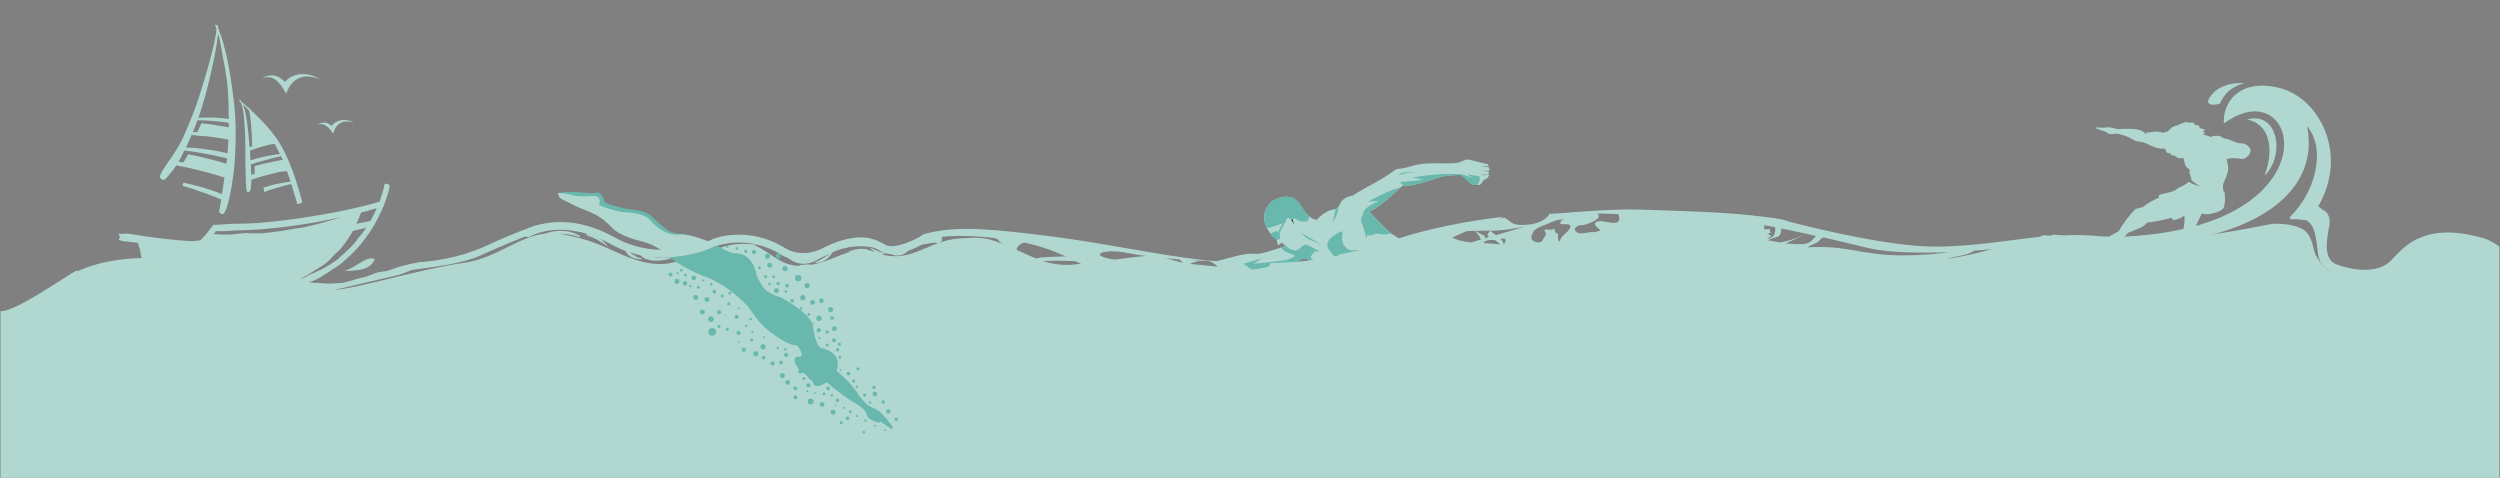 <?xml version="1.0" encoding="utf-8"?>
<!-- Generator: Adobe Illustrator 25.1.0, SVG Export Plug-In . SVG Version: 6.00 Build 0)  -->
<svg version="1.1" id="Capa_1" xmlns="http://www.w3.org/2000/svg" xmlns:xlink="http://www.w3.org/1999/xlink" x="0px" y="0px"
	 viewBox="0 0 1920 367" style="enable-background:new 0 0 1920 367;" xml:space="preserve">
<rect x="0" y="0" width="1920" height="367" fill="#808080" stroke="none"/>
<style type="text/css">
	.st0{fill-rule:evenodd;clip-rule:evenodd;fill:#B0D8D0;}
	.st1{fill:#B0D8D0;}
	.st2{fill:#C0BFE9;}
	.st3{fill:#69B8AE;}
	.st4{fill:none;}
	.st5{fill:#FEFFFE;}
	.st6{fill-rule:evenodd;clip-rule:evenodd;fill:#FFFFFF;}
</style>
<g>
	<g id="Symbol_00000080192240949057439320000013995038118861434014_">
		<path class="st0" d="M1739,135c16-14.8,11.2-49.8-13.2-43.3C1747.5,96.7,1744.4,122.1,1739,135L1739,135z M1723.8,63.9
			c-7.4-0.7-18.5,1.2-24.4,7.9c-9.3,10.4,2.3,9,5.5,7.8C1707.8,72.2,1714.1,66.2,1723.8,63.9z"/>
		<path class="st0" d="M1689.5,143c-2.5-1.4-5.1-3.3-6.6-4.8c0.3-1.8-1.7-4.9-1.4-6.5c0.2-0.8,0.5-1.1-0.1-1.6
			c-2.9-2.1-3.6-3.2-4.3-8.5c-1.6-0.1-3,0-3.9-0.1c-1.5-0.4-1.9-1.3-3-1.9c-0.3-0.1-2.3-0.4-2.4-0.5c-0.1-0.1-1.5-1.6-1.5-1.6
			c-1.9,0.4-2.3-0.1-3.5-3.4c-7.7,0.9-13.7-4.5-18.1-5.1c-4.5-0.7-4.1-0.5-5.4-1.2c-5.8-3.2-7.3-3.8-13.9-5.3
			c-0.4,0-1.2,0.2-1.6,0.3c-1.3,0.4-3.4,0.2-4.7-0.3c-0.4-0.2-1.1-1.1-2.7-1.6c-1.7-0.5-3.9-1.1-6.8-2.4c-0.1-0.1,0-0.6,0.1-0.7
			c2.3,0.2,5.7,0.4,8.7,0c3-0.4,5.8,1.4,9.3,1.3c3.1-0.1,13.7-1.1,18.4,2.1c0.9,0.7,1.8,1.5,2.5,2.4c-0.2-0.6-0.4-1.2-0.6-1.8
			c3.5,0.1,5.6-0.9,8.1-0.8c1.7,0.1,3.8,0.6,5.5,1c0.8-0.6,2.2-1.1,3.4-1c2.3-3.1,5.3-4.9,7.5-4.7c2.1-1.4,7.4-3.5,8.1-2
			c0.3-0.1,1.1-0.2,2-0.2c1.2,0.6,3.7-0.9,2.3,1.6c0,0,0,0,0,0c1.4,0.1,6,0.7,4,2.4c-0.4,0.2,8.5,1.8,2.4,2.5c0.2,0,1.1,0.1,0.6,0.5
			c0.6,0.1,2.9,1.8-0.6,2.2c2.1,0.2,5,1.2,6.7,1.9c3.4-1.8,8.1-0.8,9.5,1c5.8,0.7,9.7,3.9,13.4,3.9c1.9-0.4,5,1,6.6,3.1
			c2.5,3.2-0.8,7.2-3.6,8.5c-1.3,0.6-3.4,0.3-5.1,0c-1.1-0.2-8.5-0.7-8.7,1.1c1.3,4.4,1.7,6.7,0.3,11.1c-1.4,4.3-3,6.3-3.1,8.1
			c-0.2,1.8,0,3.3,0.3,4.8l0.8,0.3c0.5,2.3,0.9,11.2-1.3,13.4c-2.2,2.2-8.7,3.8-11.1,4c-2.4,0.2-3.6,0-5-0.6l-4.5,9.6
			c93.1-26.3,76.1-103.3,32.8-85.2c-3.6,1.5-7.4,3.7-11.4,6.5c-0.4-7.1,1.8-14.3,6.5-19.7c6.9-7.8,19.1-12,36.8-7.4
			c29.8,7.8,52.7,50.2,29.2,90.8c4.8,2.8,8.6,9.1,8.4,15.4c-6.9-2.9-14.4-4.7-22.3-5.3c-2.2-0.2-4.4-0.3-6.4-0.2
			c-1.7,0.1-1.8-1.3-1.1-2.2c18.2-17.4,28.3-50.7,12.8-69.4c14.6,73-94.4,103.9-185.2,85.5c-0.4,0-0.6-0.3-0.6-0.7
			c0-0.4,0.3-0.7,0.7-0.7c0,0,0.1,0,0.1,0c11.5,0.8,22.3,1.1,32.5,1l7.9-4.4c2.9-5.2,8.5-13,13.1-17.1l5.3-1.3
			c3.8-2.9,7-4.9,12.5-7.4c-0.1-0.5-0.2-1.3-0.2-1.8c2.8-1.5,11.7-1.9,14.7-5.4c2.5-1,5.5-2.5,8.3-4.7c0.2-0.2,0.3-0.1,0.4-0.1
			C1683,141.1,1686.4,142.4,1689.5,143L1689.5,143z M1676.8,175.9c0.7-2.4,1.2-7.6,0.8-10.3c-2.2,1.6-5.5,3-8.3,3.6
			c-0.5-0.4-1.3-1.3-1.7-1.9c-5.1,1.4-11.8,2.9-18.7,3.7c-2.3,3.6-9.2,5.5-14.3,7.7l-3.2,3C1648.6,180.9,1663.7,178.8,1676.8,175.9z
			"/>
	</g>
	<g>
		<path class="st1" d="M255.9,102.7c2.7-9.9,9.5-10.4,16-8.6c-6.4-3.4-14.1-2.2-17.1,2.6c-3.5-3-7.1-3.6-11.9-0.2
			C248.3,93.5,252,96.8,255.9,102.7z"/>
		<path class="st1" d="M219.7,72c5.6-15,16.4-14.9,26.1-11.1c-9.4-6.2-21.7-4.9-26.9,2.1c-5-5.2-10.6-7.1-18.5-2.5
			C209.2,56.6,214.6,62.3,219.7,72z"/>
		<path class="st1" d="M287.8,199c-6.2-2.9-13.6,6.1-23.4,9.1C273.3,207.8,284.4,208,287.8,199z"/>
		<path class="st1" d="M309.3,204.2c-7.4,1.7-9.1,3.8-16.3,4.5c-5.4,0.5-9.7,3.7-15.1,4.6c-4.7,0.8-11.1,3.6-15.9,4
			c-13.1,1.1-11.5,0.2-20.6-0.1l-4.2-0.5c2-0.6,4-1.2,5.8-2.1c2.2-1,4.6-2.8,6.7-4c2.1-1.2,3.5-2.2,5.4-3.5c1.5-1,3.2-2,4.7-3.1
			c0.8-0.6,1.7-1.2,2.5-1.8c1.5-1.2,2.6-2.4,4-3.6c9.5-8.3,17.1-18.3,23-29.2c4.1-7.6,7.4-15.5,9.5-23.9c0.8-3.3,0.6-3.6-1.3-4.1
			l-2-0.4c-1,4.7-2.4,9.4-4,13.9c-29.7,8.8-71.1,14.7-92.8,16.3c-11.1,0.8-16.7,0.5-21.2,0.7c-4.3,0.2-8.1,0.8-13.7,0.8
			c-1.5,1.8-2.7,3.6-4.2,5.4c-0.4,0.5-1,1.4-1.4,1.9c-1.5,1.7-3,3-4.5,4.7c-2.1,0-4.2,0.6-6.3,0.5c-17.1-0.8-32.6-3.2-49.5-5.8
			c-1.7-0.2-5.2,0.5-6.9,0.2l1.2,2.7c-3.5,2.9,4.2,3,7.9,3.5c1.8,0.3,3.8,0.5,5.8,0.7c0.6,2.1,1.2,4,1.8,6.2c0.3,1.2,0.4,3,0.7,4.2
			c0.1,0.4,0.2,0.9,0.3,1.3c-15.9,0-41.7,4.3-55,13.6c-3.2,2.2-3.9,2.4,0,1.5c8.4-2,47.8,14.2,38,4.2c6,1.7,10.1,3.5,16.1,3.8
			c21.6,1.2,22.5,0.9,1.9-2.1c-1.8-0.3-4.4-1.5-6.8-2.1c-1.8-0.5,0.4-3-1.8-3.5c1-0.3-3.8,0.4-3.4-0.1c0.7-0.9,0.5-1.5,1.2-3.1
			c5.5-0.3,12.6-3.7,18-3.4c5,0.3,11.3,0.1,15.2,0.2c4.1,0.1,8.3,1,12.5,2.7c11.3,4.6,3.1,3.2,12.2,5.4c5.6,1.3,5.2-1.3,13.2-0.7
			c5.3,0.4,10.7,3.7,15.6,4.1c9.2,0.7,19.4,3.1,28.8,4.6c11.7,1.8,11.3,0.3,22.6,1c3,0.2,2.8-0.6,7-0.8c2.2-0.1,6.3,0.5,7.3,0.5
			l48.9-11.5c7.2-0.9,20.8-6.8,27.3-11.4C321.4,200.9,315.1,202.9,309.3,204.2z M284.4,169.7c-3.3,0.9-6.6,1.2-10,2
			c-0.2,0.1-0.5,0.1-0.7,0.2c1.3-2.8,2.5-5.7,3.6-8.7c4-1,8-2.1,12-3.3C287.9,163.3,286.3,166.5,284.4,169.7z M172,177.5
			c2.7,0,6.3-0.4,9-0.5c6.2-0.2,11.5-0.3,17.8-0.8c21.9-1.7,43.3-4.9,64.1-9.6c-10.4,3.2-20.5,6.1-31.1,8.3
			c-1.4,0.3-3.4,0.3-4.8,0.6c-8.5,1.6-17.2,2.9-26.2,3.7c-1.5,0.1-5.3-0.1-6.8,0c-1.8,0.1-3.8-0.3-5.6-0.2
			c-4.5,0.3-9.2,1.1-13.7,1.2c-3.6,0.1-7-0.3-10.6-0.4l1.8-2.3C168,177.6,170,177.6,172,177.5z M232.1,213.8
			c-0.6,0.2-1.2,0.4-1.8,0.6c4.2-2.2,8.1-4.5,11.8-7c2.7-1.7,5.6-3.2,8-5.1c2.9-2.3,5.4-5.3,7.9-7.9c0.3-0.3,1.3-0.9,1.6-1.2
			c2.1-2.2,3.5-3.9,5.3-6.3c2.2-3,4.2-6.2,6.1-9.5c3.5-0.8,6.9-1.6,10.3-2.5c-2,3.1-4.2,5.6-6.6,8.5c-0.7,0.8-1.4,2.1-2.1,2.9
			c-3.4,3.9-7.1,7.5-11.1,10.8c-0.5,0.4-0.8,0.9-1.3,1.4c-1.8,1.4-3.9,2.7-5.9,4.1c-4.9,3.4-9.9,5.5-15.5,7.9
			C236.7,211.4,234.3,213.1,232.1,213.8z"/>
		<path class="st1" d="M128.4,136c3.2-3.7,5.3-6.3,7-9c3.2,0.6,6.3,1.2,9.5,1.9c11.9,2.8,19.6,4.8,27.5,7.5c-0.6,3.8-1.2,8-1.9,12.7
			c-7.4-2.9-14.8-5.4-22.7-7.2c-2.3-0.5-4.7-1.1-7-1.6l-0.6,2.4c2.9,0.8,5.7,1.7,8.6,2.6c8.9,3.1,15.1,5.3,21.1,7.9
			c-0.7,4.5-1.4,8-1.7,9.5l1.6,1.5c2.3,2,4.5-4.1,6.3-11.9c2.2-9.6,3.6-21.6,3.8-23.7c1.4-17.4,1.7-34.3-0.4-51.7
			c-2-16.2-4.5-33-9.5-48.6c-0.8-2.5-2.6-6.5-2.7-9c-1.6,0.6-0.5-0.2-2.1-0.4c-0.1,2.4,2,0.2,0.3,9.3c-2.9,15.5-12.7,48.3-18,61.2
			c-8.1,19.6-8.7,21.3-20.4,38.1c-1.1,1.6-3.6,5.2-4.1,7.3c-0.3,1-0.3,1.5,0.4,2.2C125.5,139.5,127,137.6,128.4,136z M162.3,54.7
			c0.7-3.2,1.4-6.1,2-9.3c0.5-2.8,1.2-6.4,1.8-9.5c0.3-1.6,1.1-9,1.5-9.5c1,1.9,2.9,13.7,3.5,16.9c1.1,5.5,2.2,11.4,3,17.3
			c0.9,6.4,1.2,12.8,1.4,19.2c0.1,4.2,0.1,8,0.2,11.5c-6.3-0.8-12.6-1.2-19.1-1c-1.4,0-2.8,0.1-4.2,0.1
			C156.5,79,159.8,65.9,162.3,54.7z M151.7,92.3c2.1,0,4.1,0.1,6.2,0.2c7.6,0.5,12.6,1,17.8,1.9c0,1.2,0,2.3,0,3.4
			c-4.1-0.8-8.6-1.5-14.6-2.4c-2.1-0.3-4.3-0.5-6.4-0.7c-1,2.3-2.1,4.6-3.2,6.8c-1.1,0-2.3,0-3.4,0
			C149.3,98.7,150.5,95.6,151.7,92.3z M146,106.4l1.1-2.7c1,0,2.1,0.1,3.1,0.2c0,0-0.1,0.1-0.1,0.2c1.7,0.1,3.4,0.2,5.2,0.3
			c1,0.1,1.9,0.1,2.8,0.2c2.2,0.2,4.1,0.5,6,0.7c3.8,0.5,7.6,1.2,11.3,2c-0.1,3.5-0.4,6.9-0.7,10.4c-8.6-2-17.2-3.5-26.2-4.1
			c-1.9-0.1-3.8-0.2-5.7-0.3C143.9,111,144.9,108.6,146,106.4z M141.6,115.6c2.8,0.3,5.6,0.7,8.4,1.1c10.5,1.8,17.2,3.1,24.4,5
			c-0.1,1.3-0.3,2.7-0.5,4.1c-6-1.9-12.1-3.5-21-5.6c-2.7-0.6-5.5-1.2-8.3-1.7c-1.4,2.4-2.6,4.4-3.7,6.2c-1.3-0.2-2.6-0.3-3.8-0.5
			C138.5,121.9,139.8,119.2,141.6,115.6z"/>
		<path class="st1" d="M185,78.9c0.1,0.3,0.3,0.6,0.4,0.8c0.5,1.2,0.8,2.7,1.1,4.1c1.3,6.9,2,21.3,1.9,28.1
			c-0.1,8.3,0.1,20.9,0.5,29.4c0.1,1.4,0.1,3.4,0.4,4.8c0.4,1.7,1.6,2,2.6,0.6c0.9-1.3,1.1-4.8,1.1-8.6c6.1-2.2,11.8-3.7,20.9-5.9
			c0.3-0.1,0.6-0.1,0.9-0.2c1-0.1,2-0.2,2.9-0.3c0.9-0.1,1.8-0.2,2.7-0.2c0.9,2.5,1.8,5.2,2.7,7.9c-1.4,0.2-2.7,0.4-4.1,0.7
			c-7.4,1.3-9.8,1.7-16.7,4.1l0.6,3.3c5.8-2.3,6.6-2.4,15.2-4.8c1.9-0.5,3.7-1,5.6-1.4c1.2,3.7,2.3,7.5,3.5,11.6
			c0.4,1.4,0.9,2.8,0.9,3.9l4.1-1.1c-3.9-15.8-10.4-35.2-18.9-48c-5.4-8.2-13.2-16.3-20.7-23.3c-0.1-0.1-0.2-0.2-0.3-0.3
			c-0.5-0.6-1.3-1.4-2.2-2.2c0,0.1,0.1,0.2,0.1,0.4c-0.9-0.8-1.7-1.5-2.6-2.3c-0.8-0.7-1.6-1.5-2.4-2c-0.3-0.7-0.7-1.3-1-1.8
			c-0.2,0.4-0.1,0.7,0,1.1c-0.3-0.2-0.6-0.3-0.9-0.3C183.8,77.6,184.4,78.3,185,78.9z M217.1,122.8c-1,0.2-2,0.3-3,0.5
			c-8,1.5-13.1,2.7-18.5,4.2l0,1.4c0,1.1,0,2.7,0,4.6c-0.9,0.3-1.7,0.5-2.6,0.8c-0.1-2.7-0.2-5.2-0.3-6.6l-0.1-1.4
			c5.3-1.8,10.4-3.2,18.3-5.2c1.7-0.4,3.4-0.8,5-1.1C216.3,121.1,216.7,122,217.1,122.8z M215,118.3c-1.1,0.1-2.1,0.3-3.2,0.4
			c-6.7,0.9-13.1,2.5-19.4,4.4c-0.1-2.2-0.3-4.7-0.5-7.4c4.2-1.6,8.2-2.8,14.3-4.5c1.2-0.2,2.3-0.3,3.5-0.5l1.3-0.1
			C212.4,113.2,213.7,115.7,215,118.3z M188.7,82.3c0.8,0.9,1.7,1.7,2.5,2.5c1.5,4.9,2.2,16.9,2.5,27.6c-0.7,0.2-1.3,0.4-2,0.6
			c-0.9-11.5-2.3-24.9-4.2-30.1c-0.3-0.8-0.7-1.8-1.1-2.8C187.3,81,188.2,81.7,188.7,82.3z"/>
	</g>
	<g transform="matrix(1,0,0,1,749.859,30.826)">
		<path class="st2" d="M299.6,128.2c0-0.3-0.1-0.6-0.3-0.8c-0.2-0.2-0.5-0.3-0.8-0.3c0,0,0,0,0,0c-0.3,0-0.6,0.1-0.8,0.3
			c-0.2,0.2-0.3,0.5-0.3,0.8c0,1.3,0,3.4,0,4.7c0,0.3,0.1,0.6,0.3,0.8c0.2,0.2,0.5,0.3,0.8,0.3c0,0,0,0,0,0c0.3,0,0.6-0.1,0.8-0.3
			c0.2-0.2,0.3-0.5,0.3-0.8C299.6,131.6,299.6,129.5,299.6,128.2z"/>
	</g>
	<g transform="matrix(1,0,0,1,556.805,16.419)">
		<path class="st2" d="M437.4,138.5c0-0.3-0.1-0.6-0.3-0.8c-0.2-0.2-0.5-0.3-0.8-0.3c0,0,0,0,0,0c-0.3,0-0.6,0.1-0.8,0.3
			c-0.2,0.2-0.3,0.5-0.3,0.8c0,1.3,0,3.4,0,4.7c0,0.3,0.1,0.6,0.3,0.8c0.2,0.2,0.5,0.3,0.8,0.3c0,0,0,0,0,0c0.3,0,0.6-0.1,0.8-0.3
			c0.2-0.2,0.3-0.5,0.3-0.8C437.4,141.9,437.4,139.8,437.4,138.5z"/>
	</g>
	<g transform="matrix(1,0,0,1,68.3,0)">
		<path class="st1" d="M862.7,201.6c0,0,20.9-6.1,26.7-6.6c5.8-0.5,7.1,0.4,10.6-0.3c3.5-0.7,15.6-4.5,16.5-4.9
			c0.9-0.4,2.7-1.3,3.7-2.2c1-0.9,18.5-12.8,20.3-13.7c1.8-0.9,5.7-2.7,11.6-0.5c5.8,2.3,24.9-11.7,24.9-11.7l4-1.7
			c0,0,14.8,16.3,19.6,19.6c4.8,3.2,18.5,12.6,35.3,13c16.8,0.4-27.7,17.5-35.3,20.4c-7.6,2.9-36.1,0.1-36.1,0.1s-13-6.1-16.7-8.1
			c-3.7-2.1-9.4-3.9-12.2-6.1c-3.3-0.4-4.1-0.2-5.8,1c-1.7,1.2-8.8,3.7-17.5,4.7c-8.7,0.9-21.1,5-28.6,5.2"/>
		<path class="st3" d="M918.9,188.6c1.2,1.2,4.5,4.1,8.1,3.9l2.8-1.2l2.6-1.9c0,0,1.5,0.1,3.3,0.5c1.8,0.3,6.2,3.1,6.2,3.1
			s-4.4,3-3.1,5.4c1.4,2.4,9.6,2.7,8.4,6.4c-3.7-2-9-3.7-11.6-5.8c-3.3-0.4-4.1-0.2-5.8,1c-1.7,1.2-8.8,3.7-17.5,4.7
			c-5.2,0.6-11.6,2.2-17.6,3.5l-8.1-5.6l13.9-4.1l-5.9,4c0,0,21.8-1.6,26.5-3.6c-5,2.6-5,2.9-5,2.9s8.9-4.2,10.1-5.1
			c1.3-0.9-6.8-2.2-9.2-5c-0.5-0.6-1-1.1-1.3-1.6c0.4-0.1,0.6-0.2,0.7-0.3C917.1,189.6,918,189.1,918.9,188.6z"/>
		<path class="st3" d="M983.5,162.8c4.2,4.5,12.6,13.4,16.5,16.4c-0.8,0.3-1.7,0.6-2.8,0.7c-6.7,0.6-7-1.4-10.4,0.1
			c-3.4,1.6-5.9,0.4-5.9,0.4s-1.3-9.1-1.6-11.8c-0.3-2.7-0.1-4.3,2.9-5.5C982.6,163,983,162.9,983.5,162.8z"/>
		<path class="st3" d="M944.4,172.6v21.1l-9.6-3.4c0,0-2.9-0.6-5.2,1.2c-2.9,2.8-9.2-0.5-9.2-0.5l-2.4-1.8c0.8-0.4,1.7-1,2.3-1.5
			c1-0.9,18.5-12.8,20.3-13.7C941.4,173.5,942.7,172.9,944.4,172.6z"/>
		<path class="st1" d="M946.9,168.4c-6.4,1.9-11.2-2.2-15.9-10.2c-8.3-13.8-23-3.2-23-3.2s-11.7,9.9-0.9,24l4.9,4.4
			c0,0,0.5,2.4,0.9,4.1c0.1,0.3,0.3,0.6,0.6,0.6c0.3,0.1,0.6,0,0.8-0.2c0.7-0.8,1.5-1.6,1.5-1.6l6.4,4.8c0,0,4.7,2.6,7.6-0.3
			c2.9-2.8,5.1-3,5.1-3l12,5.9"/>
		<path class="st3" d="M932.3,160.2c1.7,2.7,3.5,4.8,5.3,6.2l-1.9,3.6c0,0-0.3,0.1-0.7,0.1c-2.8,0.5-5.7-0.1-8-1.8
			c-1.4-1-2.6-1.8-2.6-1.8L932.3,160.2z"/>
		<path d="M923.8,167.5c0,0,2,3.8,1.3,5.9s-2.6-2.8-2.8-3.7c-0.2-0.9-0.4-2.2-0.4-2.2"/>
		<path class="st3" d="M904.7,175.2c-6.3-12.1,3.3-20.2,3.3-20.2s14.7-10.6,23,3.2c1.1,1.9,2.2,3.5,3.3,5
			C924.6,169.3,910.1,173.7,904.7,175.2z"/>
		<path class="st3" d="M918.6,151.1c4.2-0.3,8.9,1.2,12.5,7.1c1.1,1.9,2.2,3.5,3.3,5c-9.7,6.2-24.2,10.6-29.6,12.1
			c-0.1-0.2-0.2-0.4-0.3-0.6c2.7-2.9,6.8-5.7,11.6-9C922.1,161.5,920.3,154.8,918.6,151.1z"/>
		<path class="st1" d="M919.4,171.8c0,0-1.2-3.1,0.8-4.2c2-1.1,4.8,3,5.2,4.8c0.4,1.9,0.1,3.6-2,3.9"/>
		<path class="st3" d="M985.8,158.2c0,0-4.7,4.9-6.1,9.3c-1.4,4.4,5.3,13.2-0.9,19.3c-6.2,6-4.2-18.8-4-21.1
			c0.1-2.3,0.6-5.9,0.6-5.9"/>
		<path class="st1" d="M941.2,171c0,0,6.1-9.2,16-10.4c0,0,2-0.5,3.4-3.6c1.3-3,3.8-5.7,9.8-6.7c0,0,4.6-3.1,15.7-9.1
			c11.2-6,16.6-10.4,16.6-10.4s0.4-1.1,5.8-1.5c5.3-0.4,10.9-4.8,30-3.8c8,0,11.9,0.2,15.7-1.5c3.8-1.6,3.2-2,8.3-0.8
			c5.1,1.2,11.9,3,11.9,3s0.6,0.9,0.3,1.4l-5.7,0.4l5.8,0.3c0,0,1.1,0.8,0.8,1.9c-0.3,1.1-0.8,1-0.8,1l-5.1-0.3l5.3,0.9
			c0,0,0.4,1.5-0.2,2.1l-6.6,0.5l3.9,0.2l2.2-0.5c0,0,0.8,0,1,0.6c0.2,0.6-2.7,3.1-2.7,3.1l-1.2,0.2c0,0-1.8,2.5-2.3,3.2
			c-0.5,0.7-1.4,1-2.2,0.9c-0.8,0-5.3-0.7-5.3-0.7s-6.3-6.1-7.5-6.8c-1.2-0.6-10.9,0.2-14.6,0.9c-3.7,0.6-21.5,8.3-30.2,6.9
			c-1,0.4-15.5,14.8-23,18.6c-7.6,3.8-9,3.8-9.3,7.7c-0.3,3.9,11.3,21.5-2.4,33"/>
		<path class="st3" d="M952.4,191.9c0,0,5.2,7.7,11.2,9.7c6,2,19.3-3.2,19.3-3.2s-5-7.9-10.9-6.3c-5.9,1.6-10.1-5.1-9.6-9.8
			s0-4.8,0-4.8S946.4,183.6,952.4,191.9z"/>
		<path class="st3" d="M1007.7,143.7c-4.1,3.6-15.2,14.2-21.6,17.4c-4.3,2.1-6.6,3.1-7.9,4.2c0.3-1.9,1.1-4.1,2.9-5.5
			c3.9-3.1,9.7-5.6,9.7-5.6l-8.5,0.7c0,0,8.1-4.5,13.9-7C1000,146.2,1004.8,144.6,1007.7,143.7z M1016.4,136.2
			c0.5-0.1,15.1-2.2,23.3-2.5c8.3-0.3,14.4,0.1,14.4,0.1l8.9,2.8l-4.7-2.7c0,0,4.8,0.8,7.4,1.1c2.6,0.3,3.4,1.1,1.6,5.4
			c-0.3,0.6-0.5,1.2-0.7,1.7c-1.2-0.1-5.2-0.6-5.2-0.6s-6.3-6.1-7.5-6.8c-1.2-0.6-10.9,0.2-14.6,0.9c-3.6,0.6-20.3,7.8-29.3,7
			l-3.4-2.7l18.4-1.8C1017.5,136.3,1016.5,136.2,1016.4,136.2z M1016.4,136.2L1016.4,136.2C1016.4,136.2,1016.4,136.2,1016.4,136.2z
			"/>
		<path class="st3" d="M931,178.8l15.3,8.9c0,0-5.1-2.1-8.4-3.5c-1.8-0.7-3.4-1.8-4.8-3.2C932,179.9,931,178.8,931,178.8z"/>
		<path class="st3" d="M1005.8,134.1c0,0,0.7,0.3,3.5-0.6c2.8-0.9,9.9-1.3,9.9-1.3S1008.2,131.6,1005.8,134.1z"/>
		<path class="st3" d="M960,158.2c-0.3,0.8-0.5,1.7-0.6,2.6c-0.5,4.5-4.2,10-4.2,10l2.3-10.4C958.1,160.2,959.1,159.6,960,158.2z"/>
		<path class="st3" d="M907.9,181l3.4,2.8c0,0,2.2,1,3.1-0.4c0.9-1.4,0-4.7,0-4.7l-1.8-1c0,0-1.9-0.2-3.4,0.8
			c-1.5,1-1.8,1.8-1.8,1.8L907.9,181z"/>
		<path class="st3" d="M919,170.1l-5.6,10.6c-0.4,0.7-0.7,0.4-1,0.2c-0.2-0.2-0.3-0.5-0.2-0.8l14-26.7c0.2-0.3,0.3-0.4,0.7-0.3
			c0.4,0.1,0.6,0.5,0.5,0.9l-7,13.4c-0.1,0-0.1,0.1-0.2,0.1C919.2,168.1,919,169.2,919,170.1z"/>
	</g>
	<path class="st4" d="M1076.7,191.6c0-0.1,0-0.3,0-0.4"/>
	<path class="st1" d="M709.3,179.9c20.7-5.7,41.5-5.7,98.5,1.7c42.4,5.5,78.6,13.7,114.9,18c4.7,0.8,7.6,1.1,7.6,1.1
		c-12-0.3-46.1-2.6-64.3-6.4c-18.2-3.8-32.5,1.8-9.1,5.3c23.4,3.4,53.8,12.8,14.8,13.1c-39,0.3-45.6-20.2-92.3-27.7
		c-59.6-9.8-74.1,2-82.4,3.4L709.3,179.9z"/>
	<g transform="matrix(1,0,0,1,0,198.523)">
		<path class="st1" d="M975.6,3.5c16.9-0.3,36.1-1.9,53.8-6.1c-1.8,4.1,0.7,14.3-22.6,15.4c-23.3,1.1-37.8,3-51.7,9.5
			c-14,6.4-11.5-15.8-27.9-20.9c0,0,8.5,1.1,21.6,1.7c1.8,3.9,5.4,7.6,16.7,5.4C974.1,6.8,975.2,6.5,975.6,3.5z"/>
	</g>
	<path class="st1" d="M757.6,180.2c9.6,0,16,14.6,24.2,18.7c4.4,2.2,26.4,1.3,32,1.3c0.7,0,16.9,0.7,17.3,0.2c0,0-3.1-1-3.6-1.1
		c-2.1-0.5-3.8-1.8-5.8-2.4c-0.5-0.2-21.2,0.6-22.5,0.9c-1.2,0.3-3.4,1-4.7,0.7c-2-0.5-12.6-3.2-13.3-4.7c-2-4.1,2.8-6.6,5.6-7.8
		c1.4-0.6,4.4-1.1,4.4-1.1s-0.6,0-0.9,0c-3.4,0-8.5-2-6.9-2"/>
	<path class="st5" d="M873.4,210.3c4.6-0.4,17.6-2.4,21.7-0.7c3.5,1.4,4.2,5.8,7.4,7.6c4.8,2.8,11.8,1.8,17.1,1.8
		c7.1,0,14.3-0.2,21.3-0.7c2.3-0.2,5.1-0.2,7.3-0.7c1.4-0.3,4-1.3,4-1.3s-1.2,0-1.8,0c-2.2,0-4.9-0.4-7.1,0
		c-6.7,1.3-12.9,1.8-19.8,0.7c-7-1.2-14.5-1.4-21.3-3.1c-4.2-1-6.4-6.1-10.2-7.3c-4.8-1.6-9.8,2.1-14.2,2.9c-2,0.3-2.9-0.9-4.2-0.9"
		/>
	<path class="st1" d="M872.9,208.3c5.4-1,5.7-1.3,12.2-3.6c2.5-0.9-0.8-5.2,2.2-6.2c1.3-0.4,4.5-2.1,4.4-2c-0.2,0.2,0.7,1,0.9,1.1
		c1.2,0.6,3.6,0.7,4.4,1.6c0.2,0.2,0.7,0.2,0.7,0.2s-0.9,0.1-1.3,0.2c-2.8,0.6-4.8,2.2-6.9,4.2c-2.3,2.3-0.1,5-2.9,6.7
		c-1.3,0.8-3.2,1.1-4.7,1.6c-0.1,0-2.2,0.8-1.6,0.2"/>
	<path class="st1" d="M911,217.4c10.8-3.3,5.3-7.6-0.4-13.3c-1.2-1.2-5.7-5.3-4.9-5.8c1.4-0.7,7.9,1.6,10.4,1.6
		c0.8,0,3.3,0.2,3.8,0.7c0.2,0.2-7,1.2-6,3.1c1.2,2.3,7.3,5.4,9.3,6.4c3.7,1.8-1.8,5.7-1.8,7.6c0,0.7-0.4,2.7-0.4,1.1"/>
	<path class="st1" d="M1048.1,210c-5.5-0.9-10.5-2.3-15.8-3.8c-3.4-0.9-7.1-0.3-10.4-1.1c-1.6-0.4-9-0.4-7.3-3.8
		c1.3-2.6,8.4-3,8.7-3.1c6.4-1.7,12.4-3.3,18.5,0.2c3.1,1.8,5.6,4.2,7.3,7.3c0.6,1,1,2,1.6,2.9c0.1,0.2,0.7,1.6,0.7,1.1"/>
	<path class="st0" d="M411.1,173.3c0,0-12.3,3.8-36.9,15.1c-24.6,11.4-46.4,12.3-53.5,13.3s-27.9,8.5-27.9,8.5s8.5-0.9,22.7-2.8
		c14.2-1.9,39.8-4.7,54-11.4s26.5-11.4,42.6-18C428.1,171.4,411.1,173.3,411.1,173.3z"/>
	<path class="st1" d="M1783.9,161.2c0,0,6.8,2,4.9,12.5s-4.7,25.6,5.7,29.4c10.4,3.8,31.2,8.5,42.6-3.8c11.4-12.3,18.9-18,33.1-18
		v12.3c0,0-9.5-2.8-21.8,4.7c-12.3,7.6-20.8,18.9-36.9,16.1c-16.1-2.8-29.3-5.7-31.2-18.9S1779,169,1765,167
		c-6.6-0.9,16.3-3.6,16.3-3.6L1783.9,161.2z"/>
	<path class="st6" d="M115.5,212c5,0,14-2,18,0s10,3,13,4c1.1,0.4,5.1,2,11,2c3.3,0,5.5-1.9,9-2c2.5,0,7.3,1.2,9.5,1.2
		c4.3-0.1,7.7-0.2,8.5-0.2c3,0-7,6-35,4c-2.2-0.2-9-1-11-4s-3-4-6-4s-8,0-10,0S115.5,212,115.5,212z"/>
	<path class="st6" d="M142.1,218c-5,0-14,2-18,0s-10-4-13-5s-8-3-11-3s6-2,8-1s9,1,11,4s3,4,6,4s8,0,10,0S142.1,218,142.1,218z"/>
	<path class="st1" d="M720.2,184.1c0,0-4.7-0.2-9.9,2.2c0,0,7.8-1.8,9.9-1.1V184.1z"/>
	<path class="st1" d="M720.2,188.1c0,0-4.4,0.3-6.9,1.3c0,0,20.9-1.7,21.1-1.4L720.2,188.1z"/>
	<path class="st1" d="M617.2,200.3c-9.9,0-16.5-4.2-16.9-4.5c-25.2-15.8-48.7-7.4-50.4-6.7c-3.1,1.5-41.7,20.1-80.8-1.6
		c-36.7-20.4-61.2-6.4-62.2-5.8c-1.4,0.8-3.3,0.4-4.1-1c-0.8-1.4-0.4-3.3,1-4.1c1.1-0.7,28.3-16.5,68.2,5.7
		c37,20.6,74.9,1.6,75.2,1.4c0.1,0,0.2-0.1,0.2-0.1c1.1-0.5,27.3-10.8,56,7.2c0.6,0.4,12.7,8,28.9-0.4c17.6-9.1,29.4-8.2,31.3-8
		c1.4,0,7.9,0.5,16.3,5.6c5.2,3.2,17.9-1.5,24.7-5.2c0.1-0.1,0.2-0.1,0.3-0.1c0.3-0.1,8.2-3.4,15.6-3c1.6,0.1,2.9,1.4,2.9,3v1
		c0,1.7-1.3,3-3,3c-0.9,0-1.7-0.4-2.2-1c-5,0.3-9.9,2.2-10.8,2.5c-2.8,1.5-20.9,10.9-30.5,5c-7.6-4.7-13.2-4.7-13.3-4.7c0,0,0,0,0,0
		c-0.2,0-0.3,0-0.5,0c-0.1,0-11-1.4-27.9,7.3C628.6,199.2,622.4,200.3,617.2,200.3z"/>
	<path class="st3" d="M519.2,179.2c-5.9-0.5-12.9-7.6-18.6-12.9c-5.6-5.3-18.6-5.7-18.6-5.7s-17.7-3.7-17.9-5.9
		c-0.2-2.2-2.8-7.6-5.7-6.8c-2.8,0.8-10.9,0-10.9,0c-7.6-0.6-12-0.6-14.6-0.3c-0.5,0.1-0.9,0.1-1.4,0.2c-1.5,0.2-1.9,0.5-1.9,0.5
		l2.9,2.9l89,34.9l9-4.9C530.6,181.1,525,179.6,519.2,179.2z"/>
	<g>
		<path class="st1" d="M573.6,185.7c-8.4-2.9-14.2-1.7-20.3,1.1C557,186,565.5,184.5,573.6,185.7z"/>
		<path class="st1" d="M1907.5,183c-70-20.3-67.1,35.6-95.5,29c-18.4-4.3-23.7,2.2-34-17c-0.9-2.3-2-11-6-16c-5.9-7.4-23.9-7.5-27-7
			c-13.9,2.1-64.7,14.3-108.8,11.9l-9.7-3.9c-1.3,0.9-2.4,1.8-3.5,2.6c-1.5-0.2-2.9-0.4-4.4-0.6c2-0.1,3.2-0.2,3.2-0.2
			s-2.8-0.1-7.3-0.2c-10.6-1.1-20.3-1.3-29.1-0.8l-9.2-0.6c0,1.6-6.1,0-7.4,0.6c-0.8,0.4-1.7,0.8-2.5,1.1
			c-20.3,2.1-51.1,7.5-79.8,7.5c-34,0-86.6-12.5-113.1-19.3c-1.9-0.9-5.6-2.2-18-3.5c-29.6-4.1-75.3-4.8-94.2-5.6
			c-19.2-0.8-52,1.8-61.7,2.7c-3.1,0.2-6.3,0.3-9.4,0.5c-1.8,3.1-6.6,7.8-18.3,8.5c-11.9,0.6-11-2.8-16.2-5.4
			c-1.3,0.2-2.6,0.3-3.9,0.5c1.1-0.5,2.2-0.9,3.3-1.4c-31,3.7-59.7,9.6-83.7,17.6c-15.5,5.2-30.1,9-44.1,11.8
			c2.2,0.8,4.4,1.7,6.6,2.8c4.4,4.2,7.2,9.5,10.4,14.6c-23.8-16.5-82.7-6.1-82.7-6.1s-47.3-4.1-52-5s-9.2-2.8-19-5
			c-9.8-2.2-29,2.2-65,6c-22,2.3-33.6-7.2-56-16c-14.2-5.6-18.8-4.7-32-4c-6.2,0.3-11.6,1.7-16.5,3.5v-2.2l-0.5,0
			c-0.2,0-4.8-0.1-10.1,2.2l0.3,0.9c2.1-0.5,8-1.7,9.6-1.1l0.5,0.2c-3.6,1.3-7,2.8-10.4,4.2l-0.3,0.1l0,0
			c-10.1,4.3-19.7,8.1-33.2,4.4c0.1,0,0.2,0,0.3,0c1.3,0,2.1-0.3,2.2-0.3l-0.2-1c-2,0.3-7-2-8.8-2.9l-2.8-1.4l2.2,2.2
			c0.7,0.7,1.4,1.3,2.1,1.8c-0.5-0.2-1-0.4-1.5-0.6c-0.9-0.4-1.8-0.6-2.8-0.9c-5.2-2.5-12.4-0.2-12.8-0.1l-4.1,1.3l2.9-0.2
			c-4.6,1.3-9.1,3.2-13.3,4.9c-6.8,2.7-12.5,4.4-17.3,5.3c-0.1,0-0.2,0-0.3-0.1c-2.5-0.6-8.5,0.3-8.7,0.4l0,0.5
			c-14.6-0.3-20.9-9.6-35.2-16.3c-1.2-0.2,21.5,0.5-3.2-0.5s-20.7,6.1-61.9,14.9c-17.9,2.5-34-5.8-46.2-11.3
			c-12.5-5.6-20.9-8.2-35-11c-0.9-0.2-1.8-0.3-2.7-0.5c8.9,0.2,15.2,2.6,15.3,2.7l0.4-0.9c-11.2-6.8-23.3-3.2-26.8-1.9
			c-21.1,2.4-37.6,19.2-63.2,22.6c-30,4-80.7,19.5-99.6,20.8c-18.8,1.3-57.4-30.3-110.4-20.8c-1.9,0.3-11.8-0.3-13.6,0
			c-54.5,8.8-41,11.9-49.3,8.2L58.5,208c-5,2-47,32-58.1,31v128h1919.1V189.3C1919.5,189.3,1912.7,184.5,1907.5,183z M1085.2,204
			c-0.5-0.1-3.4-0.3-3.5-0.6c-0.9-2,4.5-5.9,11.3-9.7C1091.4,198.7,1090.7,204.6,1085.2,204z M1129.9,186.2
			c-6.8-0.7-12.2-2.2-14.5-3.8c0.8-0.4,1.4-0.6,1.7-0.8c3.1-1.4,6.2-2.8,9.4-4.1c2-0.1,4.2-0.2,6.7-0.2c4.3,0,8-0.1,11.3-0.2
			c-0.7,1.3-2.7,2.4-1.8,4.3c0.1,0.1,0.4,0.3,0.9,0.6l-3.2,1c0.2-0.9,0.1-1.7-0.7-2.1c-2.2-1.2-4.4-2.3-6.7-3.4
			c-0.6-0.3,0.8,1.2,1.3,1.7c0.9,0.9,1.7,1.9,2.3,3.1c0.3,0.5,0.5,1.1,0.7,1.7L1129.9,186.2z M1137.6,186.6c0,0-0.1,0-0.1,0
			C1137.5,186.6,1137.6,186.6,1137.6,186.6C1137.6,186.6,1137.6,186.6,1137.6,186.6z M1139.5,186.7c0-0.3,0-0.6,0.1-0.9
			c0.7-0.3,1.5-0.6,2.2-1c1.2-0.6,4.1-0.5,5.9-0.5c1.8,1,3.5,2.1,4.3,3.4C1147.6,187.2,1143.4,186.9,1139.5,186.7z M1154.9,187.6
			c-0.4-1.7-1.3-2.9-2.6-4.2c1.2-0.2,2.3-0.3,3.2,0C1157.1,183.9,1156.2,185.7,1154.9,187.6z M1148.9,180.6
			c-0.5-0.4-1.1-0.8-1.7-1.3c-0.8-0.7-1.8-1.3-2.7-2c9.7-0.3,16.3-1.2,27.4-3.5L1148.9,180.6z M1205.9,174.8
			c-1.6,4.1-7.5,6.2-7.8,10.5c-2.8,0.6-0.2-6.9-3.1-6.3c-0.3-0.8-0.8-1.1-1-2c-0.8-3.8-0.2,0.5-4.1-0.7c-0.7-0.2-3.6-0.1-4,0.4
			c0,0,1.7,2.4,1.3,3.4c-0.5,1.5-2,3.2-2.7,4.6c-1.4,2.7-6.7,1.2-8-0.8c-0.6-0.8-0.3-3.1,0-4c0.1-0.3,1.5-1.2,1.3-1.3
			c-0.1-0.1-0.5-0.1-1-0.1c1.9-2,4.1-3.8,8.2-5.2c3.6-1.2,7-3.2,10.7-4.2c1.5-0.4,3.1-0.3,4.6-0.8c0.3-0.1,0.8-0.4,0.8-0.4
			s-3.8,2.7-2.7,3.8C1199.7,173,1207.5,170.7,1205.9,174.8z M1230.6,169.9c-1.9-0.3-7.6,0.1-5.1,3.5c0.7,0.9,2.1,2.2,3.9,3.5
			c-1.6,0.5-3.1,1-4.7,1.5c-5.1-1.1-12.6,3.6-15.3-1.9c-0.6-1.2,2.3-3.1,3.2-3.4c1.1-0.4,2.3,0,3.4-0.2c2.3-0.4,11.1-3.7,11.6-5.9
			c0.3-1.4,0-2.3-0.9-3c4.5,0,10,0.2,16.2,0.4C1246.1,173.8,1238.1,171.1,1230.6,169.9z M1360,181c-2.4-0.4-0.5-1.6-3-2
			c-0.8-0.1,3.8,0.1,3,0c0-0.3-1.2-2.9-1-3c2.7-1.3-4.7,1.5-4.1-0.8c0.2-0.7,0-1.5-0.1-2.3c2.8,0.5,5.7,1,8.5,1.6
			c0.5,4.1-0.5,8.2-5.6,8.8C1355.1,183.5,1362.6,181.1,1360,181z M1379.2,187.5c-0.2,0-6-0.3-7.8-0.6c3.9-1.7,7.8-3.5,11.5-5.3
			c1.1-0.5,3.5-1,3.5-1s-2.7,0.4-4,1c-4.5,2.2-10.2,3.6-15.2,4.6c-3-0.5-6-1.1-9.3-1.6c0.1-0.2,0.2-0.3,0.4-0.4
			c5.8-2.9,9.6-0.7,9.8-8.7c8.9,1.8,18,3.7,26.7,5.7c-3,2.6-3.4,5.4-9.5,6.2C1383.3,187.6,1381.3,187.5,1379.2,187.5z M1388.5,190
			c0.2-0.5,0.8-0.9,1.4-1.2c1.7-0.8,3.5-1.5,5.2-2.3c1.8-0.8,2.6-3,4.6-3.8c0.2-0.1,0.5-0.2,1-0.3c12.8,2.9,24.6,5.8,33.7,8
			c14.8,3.6,39.2,4.1,61.9,3.3c-6.3,1.1-18.8,2.4-36.8,2.4C1429.7,196,1417.5,188,1388.5,190z M1495,198.8
			c7.1-2.2,13.4-1.9,20.8-5.9l-0.7-0.3c5.4-0.4,10.4-0.8,15-1.3C1518.6,194.3,1507.3,197.2,1495,198.8z"/>
		<path class="st1" d="M450.6,179.8l-0.2,1c6.6,1.5,13.2,6.4,13.3,6.4l3.6,2.7l-2.9-3.4C459.4,180.6,451,179.8,450.6,179.8z"/>
		<path class="st1" d="M491.5,198.2c-2.9-0.5-8.3-4.5-10.4-6.2l-1.4-1.2l0.7,1.7c2.1,5.6,8.6,6.5,11.1,6.6c0.2,0,0.4,0,0.6,0
			c0.2,0,0.4,0,0.5,0l-0.1-1C492.4,198.2,492.1,198.2,491.5,198.2z"/>
		<path class="st1" d="M503.8,200.2c4.9,0,9.2-1.1,9.6-1.2l4.7-1.3l-4.9,0.3c-13.3,0.8-21-3.2-21.1-3.3l-1.9-1l1.2,1.7
			C494.2,199.2,499.2,200.2,503.8,200.2z"/>
		<path class="st1" d="M617,202.6c6.4,0,11.3-3.4,11.4-3.4l3.7-2.6l-4.1,1.7c-9.4,3.9-20.5,0.3-20.6,0.2l-3.5-1.2l3,2
			C610.4,201.8,613.9,202.6,617,202.6z"/>
		<path class="st1" d="M625.2,202l2.5-0.2c7.1-0.5,10.9-6.8,11.1-7.1l2.3-4l-3.1,3.4c-2.6,2.8-10.4,6.7-10.5,6.7L625.2,202z"/>
		<path class="st1" d="M673.7,190.4l4.1,0.9l-3.8-1.9c-13.6-6.6-24.2,0-24.3,0l-2.6,1.7l3-0.8C661.1,187.6,673.6,190.4,673.7,190.4z
			"/>
		<path class="st1" d="M686.5,194.7c3.1,0,5.3-1.9,5.4-1.9l1.8-1.5l-2.3,0.7c-4.9,1.5-8.3,0.8-8.3,0.8l-2.9-0.6l2.6,1.5
			C684.1,194.4,685.4,194.7,686.5,194.7z"/>
		<path class="st1" d="M684.2,195.3l2.3,0.6c1,0.3,2,0.4,2.9,0.4c5.8,0,9.2-5,9.3-5.1l2.7-4.1l-3.5,3.4c-3.1,3.1-11.2,4.3-11.3,4.3
			L684.2,195.3z"/>
		<path class="st1" d="M436.6,155.5c4.4,2.5,10.2,4.8,10.2,4.8s4.2,1.4,10.8,4.7c6.6,3.3,13.3,10.8,13.3,10.8s6.1,5.8,20.5,9.2
			c14.4,3.4,20.8,10.9,20.8,10.9c31.6-2.7,35.1-8.9,35.1-8.9s-15.2-7.6-25.5-6.8c-10.3,0.8-17.9-5.9-22.7-11.4
			c-4.8-5.5-18.2-5.7-18.2-5.7c-7,0-20.9-5.5-20.9-5.5c2.6-7.5-4.2-7.2-4.2-7.2s-11.1,1.1-16.3-0.5s-10.9-1.8-10.9-1.8
			C428.6,152.9,432.2,153,436.6,155.5z"/>
	</g>
	<path class="st3" d="M612.6,265.7c0,0,3.3,4.3,3.1,7.2c0,0-0.7,1.6-3.1,1c0,0-3,0.6-2.3,3.5c0.6,2.9,3.3,6.4,3.3,6.4l-0.6,2.6
		c0,0-0.2,0.2,0.7,0.4c0.9,0.2,3.7-0.4,3.7-0.4s2.5,1.9,3.2,3.4c0.8,1.5,4.1,3.4,4.1,3.4l12.1-10.2l-6.5-15.8l-9.3-2.9L612.6,265.7z
		"/>
	<g>
		<circle class="st3" cx="523.3" cy="207.6" r="1"/>
		<circle class="st3" cx="520.5" cy="209.8" r="0.8"/>
		<circle class="st3" cx="526.4" cy="211.3" r="1.1"/>
		<circle class="st3" cx="532.8" cy="213.4" r="1.8"/>
		<circle class="st3" cx="540.1" cy="215.3" r="0.8"/>
		<circle class="st3" cx="546.2" cy="218.3" r="1"/>
		<circle class="st3" cx="548.6" cy="224" r="1.4"/>
		<circle class="st3" cx="560.5" cy="225.1" r="1.1"/>
		<circle class="st3" cx="554.6" cy="227.3" r="1.1"/>
		<circle class="st3" cx="559.7" cy="233.4" r="1.2"/>
		<circle class="st3" cx="552.3" cy="239.8" r="1.6"/>
		<circle class="st3" cx="556.9" cy="242.3" r="0.5"/>
		<circle class="st3" cx="567.2" cy="236.9" r="0.8"/>
		<circle class="st3" cx="565.7" cy="243.3" r="1.5"/>
		<circle class="st3" cx="576.5" cy="245" r="0.9"/>
		<circle class="st3" cx="573.1" cy="250.2" r="0.9"/>
		<circle class="st3" cx="577.8" cy="255.1" r="0.8"/>
		<circle class="st3" cx="577.3" cy="261.2" r="1.2"/>
		<circle class="st3" cx="586.9" cy="258.8" r="0.7"/>
		<circle class="st3" cx="586" cy="266.4" r="2"/>
		<circle class="st3" cx="597.3" cy="267.2" r="0.9"/>
		<circle class="st3" cx="603.2" cy="268.3" r="1"/>
		<circle class="st3" cx="603.8" cy="272.6" r="1.6"/>
		<circle class="st3" cx="617.4" cy="290.7" r="1.1"/>
		<circle class="st3" cx="620.8" cy="295.9" r="1.6"/>
		<circle class="st3" cx="620" cy="300.5" r="0.8"/>
		<circle class="st3" cx="625.7" cy="301.8" r="0.7"/>
		<circle class="st3" cx="632.9" cy="302.4" r="1.1"/>
		<circle class="st3" cx="636" cy="298.3" r="1.4"/>
		<circle class="st3" cx="638.9" cy="303.5" r="1"/>
		<circle class="st3" cx="643.2" cy="307.4" r="1.3"/>
		<circle class="st3" cx="641.8" cy="311.3" r="0.6"/>
		<circle class="st3" cx="648.4" cy="313.2" r="0.8"/>
		<circle class="st3" cx="653" cy="316.2" r="1.1"/>
		<circle class="st3" cx="658.1" cy="319.5" r="0.8"/>
		<circle class="st3" cx="664.7" cy="323" r="0.9"/>
		<circle class="st3" cx="672.1" cy="326.9" r="0.8"/>
		<circle class="st3" cx="679.9" cy="330.4" r="0.8"/>
		<circle class="st3" cx="668.1" cy="309.1" r="1"/>
		<circle class="st3" cx="664" cy="303.4" r="1.2"/>
		<circle class="st3" cx="658.1" cy="296.9" r="0.9"/>
		<circle class="st3" cx="655.6" cy="292.6" r="1.2"/>
		<circle class="st3" cx="651.6" cy="286.9" r="1.4"/>
		<circle class="st3" cx="645.6" cy="284.1" r="0.7"/>
		<circle class="st3" cx="645" cy="274.5" r="1"/>
		<circle class="st3" cx="629.4" cy="259.6" r="0.8"/>
		<circle class="st3" cx="628.8" cy="253.6" r="1.6"/>
		<circle class="st3" cx="625.2" cy="248.3" r="0.6"/>
		<circle class="st3" cx="629" cy="244.5" r="2.1"/>
		<circle class="st3" cx="621.1" cy="241.5" r="1.1"/>
		<circle class="st3" cx="615.1" cy="236.9" r="1"/>
		<circle class="st3" cx="608.3" cy="231.1" r="1.4"/>
		<circle class="st3" cx="603.5" cy="223.8" r="1"/>
		<circle class="st3" cx="604.5" cy="219.4" r="1.4"/>
		<circle class="st3" cx="596.3" cy="223.2" r="1.9"/>
		<circle class="st3" cx="597.6" cy="217.7" r="1.3"/>
		<circle class="st3" cx="591" cy="218.1" r="1"/>
		<circle class="st3" cx="594.2" cy="212.6" r="1.1"/>
		<circle class="st3" cx="588" cy="212.5" r="1.2"/>
		<circle class="st3" cx="583.2" cy="205.7" r="1.1"/>
		<circle class="st3" cx="558.6" cy="189.4" r="0.9"/>
		<circle class="st3" cx="566" cy="190.8" r="1"/>
		<circle class="st3" cx="572.7" cy="193" r="1.2"/>
		<circle class="st3" cx="579.1" cy="193.5" r="1.6"/>
		<circle class="st3" cx="597.7" cy="196.6" r="1.9"/>
		<circle class="st3" cx="589.4" cy="196.8" r="2"/>
		<circle class="st3" cx="591.1" cy="203.7" r="1.9"/>
		<circle class="st3" cx="602.9" cy="206.3" r="2"/>
		<circle class="st3" cx="613" cy="213.6" r="2.5"/>
		<circle class="st3" cx="619.9" cy="219.3" r="2"/>
		<circle class="st3" cx="616.5" cy="228.6" r="2"/>
		<circle class="st3" cx="624.1" cy="232.3" r="1.8"/>
		<circle class="st3" cx="630.8" cy="230.9" r="1.8"/>
		<circle class="st3" cx="637.9" cy="237.8" r="2"/>
		<circle class="st3" cx="639" cy="244.3" r="1.4"/>
		<circle class="st3" cx="640.8" cy="252.4" r="1.8"/>
		<circle class="st3" cx="635.3" cy="255" r="1.2"/>
		<circle class="st3" cx="640.5" cy="261.3" r="1.5"/>
		<circle class="st3" cx="635.3" cy="265" r="1.2"/>
		<circle class="st3" cx="644.7" cy="264.4" r="1.2"/>
		<circle class="st3" cx="643.3" cy="268.6" r="1.3"/>
		<circle class="st3" cx="659" cy="283.3" r="1.2"/>
		<circle class="st3" cx="671.2" cy="297.5" r="1.3"/>
		<circle class="st3" cx="671.9" cy="302.6" r="1.8"/>
		<circle class="st3" cx="678.4" cy="308.7" r="1.3"/>
		<circle class="st3" cx="682.3" cy="316" r="1.7"/>
		<circle class="st3" cx="688.3" cy="322" r="1.3"/>
		<circle class="st3" cx="663.4" cy="331.9" r="1"/>
		<circle class="st3" cx="650.9" cy="321.3" r="1.4"/>
		<circle class="st3" cx="646" cy="324.6" r="1.2"/>
		<circle class="st3" cx="639.8" cy="316.6" r="1.9"/>
		<circle class="st3" cx="631.4" cy="310.6" r="1.8"/>
		<circle class="st3" cx="622.6" cy="308.3" r="2.3"/>
		<circle class="st3" cx="610.9" cy="305.1" r="1.5"/>
		<circle class="st3" cx="610.8" cy="298.3" r="1.5"/>
		<circle class="st3" cx="604.9" cy="293.7" r="1.8"/>
		<circle class="st3" cx="600.9" cy="288.5" r="1.9"/>
		<circle class="st3" cx="599.8" cy="278.4" r="1.4"/>
		<circle class="st3" cx="593.3" cy="279.1" r="1.6"/>
		<circle class="st3" cx="586.4" cy="274.7" r="1.4"/>
		<circle class="st3" cx="580.4" cy="271.7" r="2"/>
		<circle class="st3" cx="571.3" cy="268.6" r="1.6"/>
		<circle class="st3" cx="567.4" cy="262.8" r="0.6"/>
		<circle class="st3" cx="567.2" cy="255.6" r="1.6"/>
		<circle class="st3" cx="558.6" cy="252.9" r="1.2"/>
		<circle class="st3" cx="552.2" cy="250.7" r="1.2"/>
		<circle class="st3" cx="547" cy="254.9" r="3"/>
		<circle class="st3" cx="546" cy="245.1" r="2.2"/>
		<circle class="st3" cx="539.4" cy="239.6" r="1.9"/>
		<circle class="st3" cx="542.9" cy="230" r="1.9"/>
		<circle class="st3" cx="534.3" cy="228.4" r="1.9"/>
		<circle class="st3" cx="536.3" cy="220.6" r="1.1"/>
		<circle class="st3" cx="530.2" cy="219.8" r="0.9"/>
		<circle class="st3" cx="526.1" cy="217.6" r="1.7"/>
		<circle class="st3" cx="519.9" cy="216.1" r="1.9"/>
		<circle class="st3" cx="515" cy="210.9" r="1.5"/>
		<path class="st3" d="M630.2,267.2"/>
	</g>
	<path class="st3" d="M630.2,267.2c0,0,9.5,1.3,12.5,8.3c3.1,7.1-3.7,15.9-3.7,15.9s-9.1,6-12.3,5c-3.2-0.9-2.3-4.5-2.3-4.5
		s3.8-1.1,5.7-7.1C632.1,278.8,630.2,267.2,630.2,267.2z"/>
	<path class="st3" d="M676,323.5l8.3,5.8c0,0,1.7,0.3,1.3-1.3s-8.7-10.7-8.7-10.7s-2.6-2.7-7.7-4.7c-5.1-2-10.5-10.3-10.5-10.3
		s-3.9-7.1-13.5-15c0,0-6.9-6.3-8.1-10.3c-1.2-4.1-8-10.8-8-10.8s-3.9-5.6-4.6-15.4c-0.7-9.8-25-22.5-25-22.5s-10.2-2.5-13.8-8.4
		c-3.6-5.9-4.7-7.7-5.5-12c-0.8-4.3-18.4,15.9-18.4,15.9s8.8,7.1,13.3,12.5c4.5,5.4,6.8,12.2,20,21.3c13.2,9.1,17,7.6,17,7.6
		s7.6,4.2,11.6,10.6c4,6.4,6,9.1,6,9.1s4.2,8.4,8,11.1c3.8,2.7,13.2,10.8,19.2,13.7s8.9,8.3,8.9,8.3s-1.4,3.1,6.7,5.9
		C672.6,324,677.1,325.3,676,323.5z"/>
	<path class="st3" d="M514.5,197.5c0,0,19.6-0.4,35.7-9l7.4,4c0,0-6.9,21.2-12.1,21.4C545.6,213.9,527.1,208.1,514.5,197.5z"/>
	<path class="st3" d="M563.4,225.3c0,0,10-11.1,17.3-14.7c0,0-1.7-15.4-15.3-16.1c0,0-3.6,0.4-9.1-2.8c0,0-9.3,21.9-11.6,21.9
		C544.8,213.7,556.4,219,563.4,225.3z"/>
</g>
</svg>
